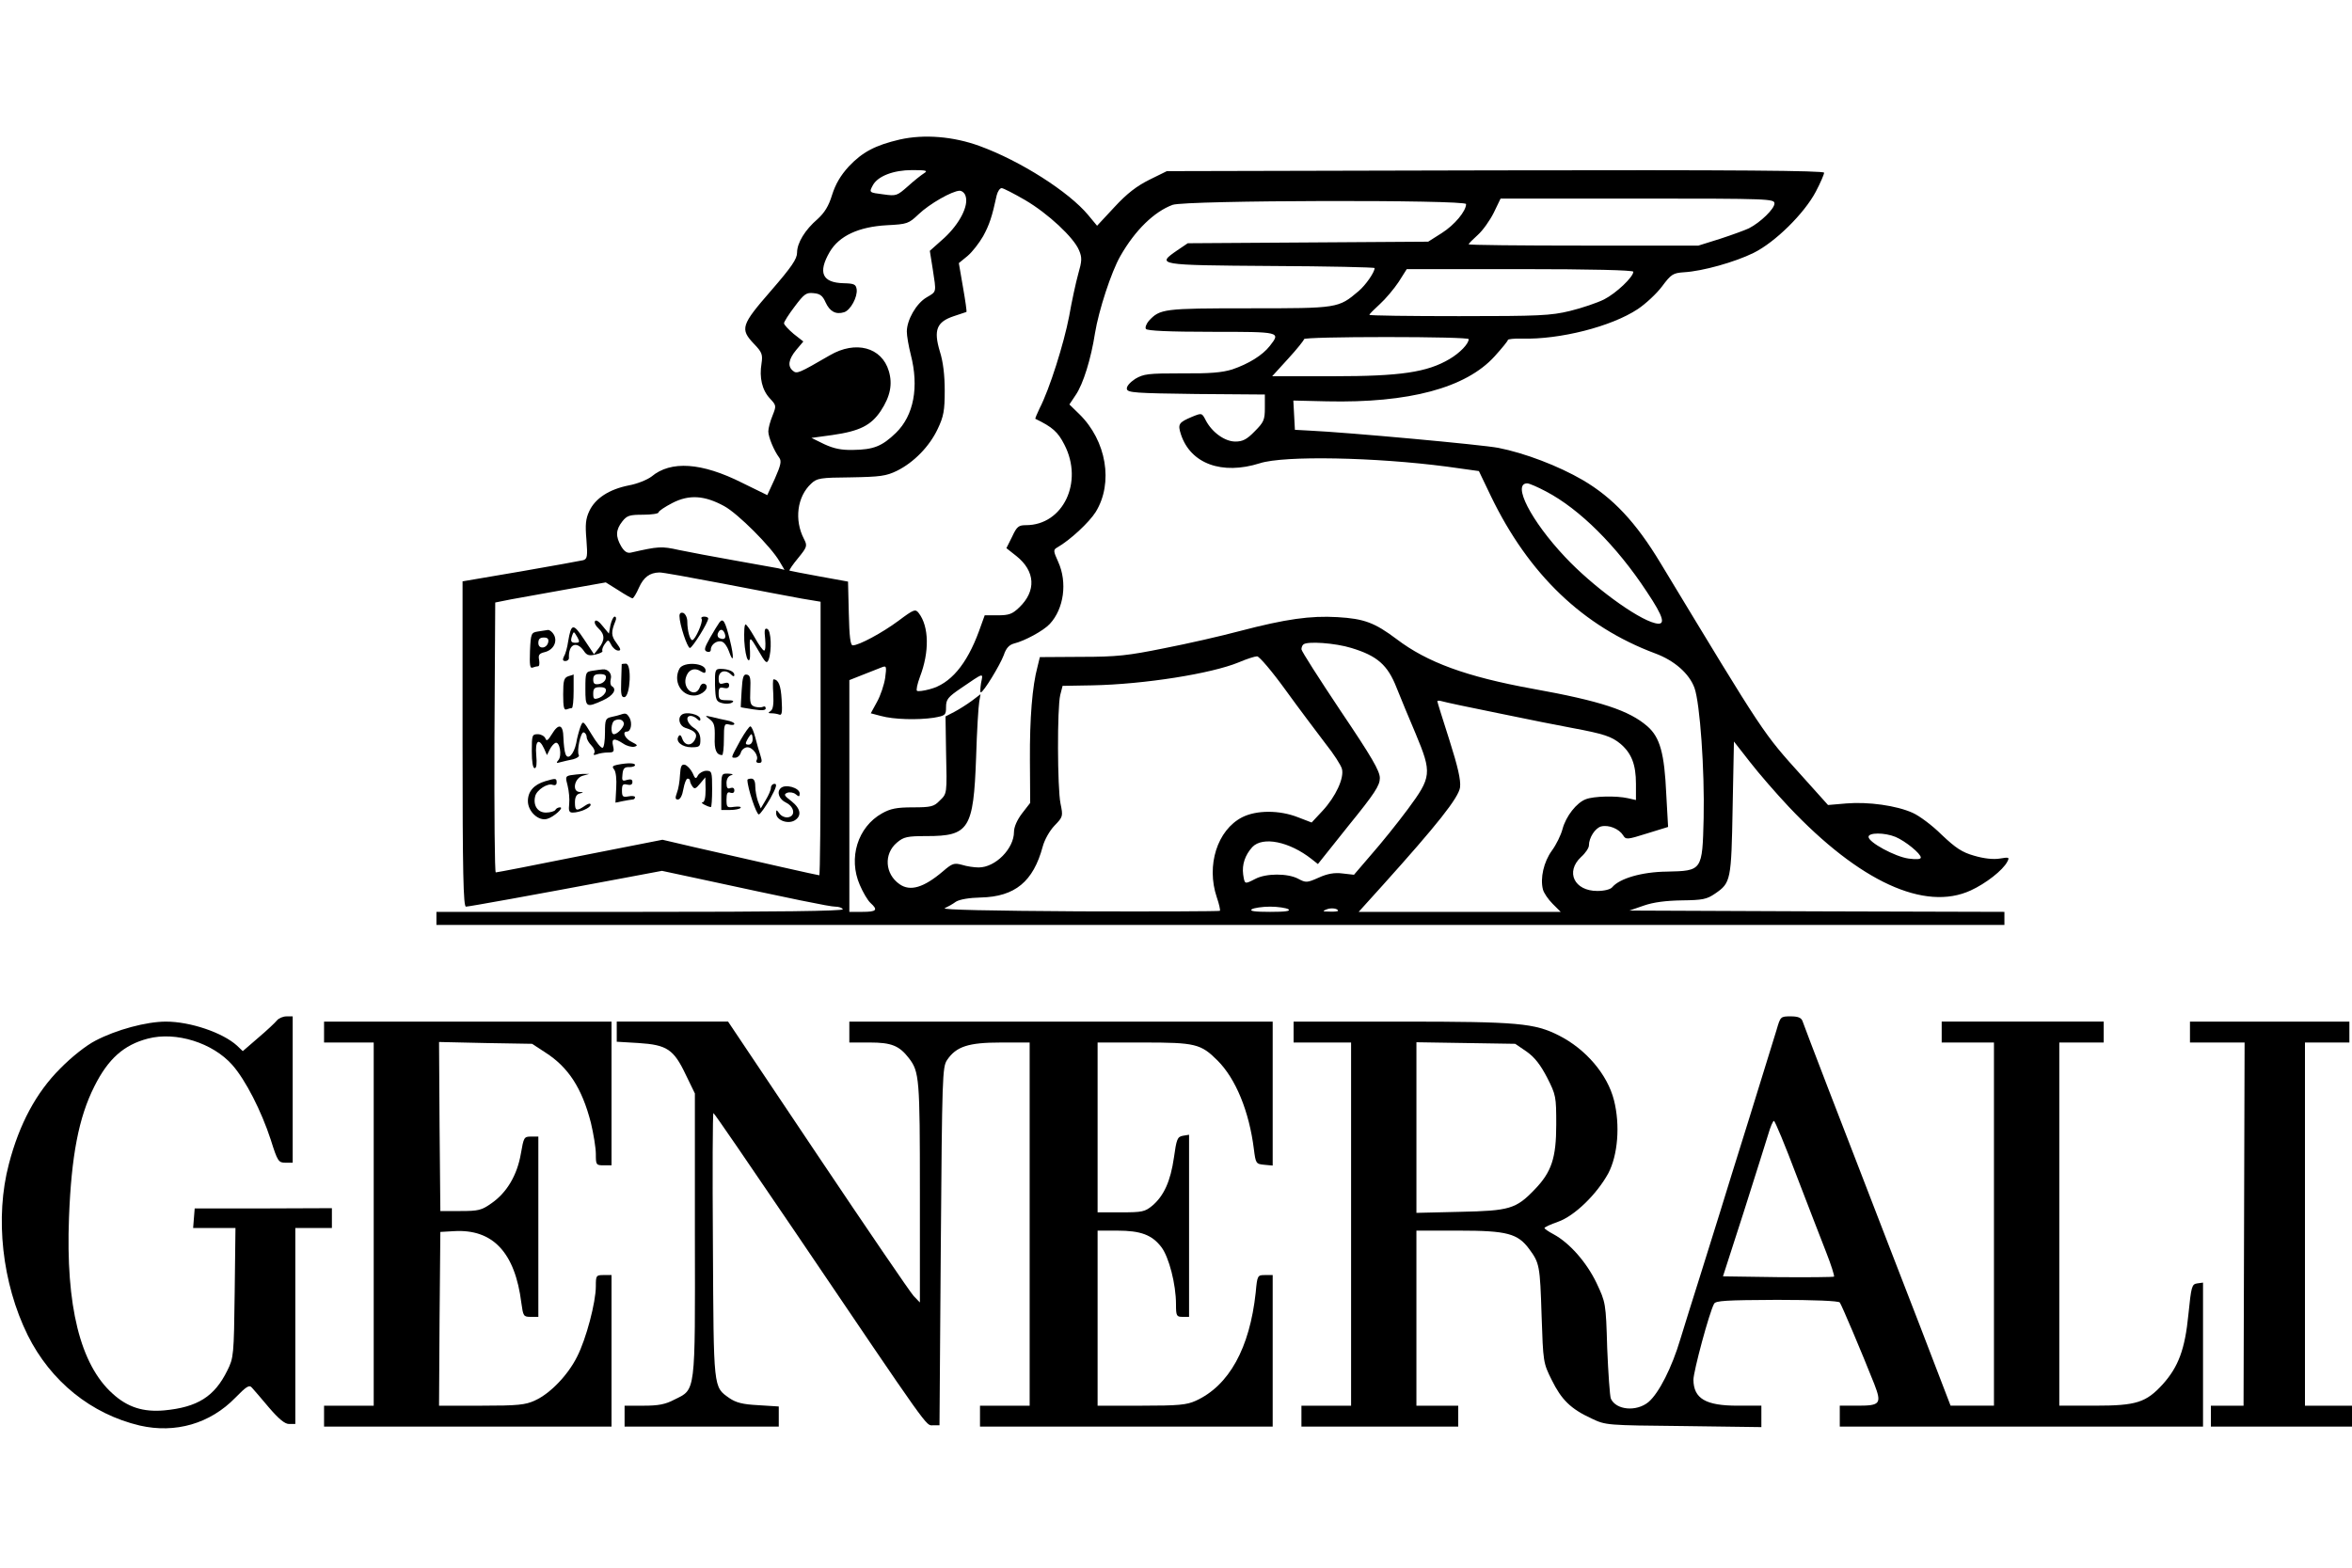 <?xml version="1.0" standalone="no"?>
<!DOCTYPE svg PUBLIC "-//W3C//DTD SVG 20010904//EN"
 "http://www.w3.org/TR/2001/REC-SVG-20010904/DTD/svg10.dtd">
<svg version="1.0" xmlns="http://www.w3.org/2000/svg"
 width="900pt" height="600pt" viewBox="0 0 900 600"
 preserveAspectRatio="xMidYMid meet">

<g transform="translate(0,600) scale(0.1,-0.1)"
fill="#000000" stroke="none">
<path d="M3443 5466 c-94 -22 -143 -48 -195 -103 -32 -35 -51 -68 -64 -109
-13 -43 -29 -68 -55 -92 -49 -42 -79 -92 -79 -129 0 -24 -21 -55 -100 -146
-114 -131 -119 -146 -65 -203 31 -32 34 -41 29 -75 -9 -54 2 -102 32 -134 25
-27 25 -28 10 -66 -9 -22 -16 -48 -16 -60 0 -21 21 -73 42 -101 9 -13 6 -28
-17 -80 l-29 -63 -96 47 c-155 78 -273 86 -347 24 -16 -12 -54 -28 -88 -34
-74 -15 -127 -49 -150 -98 -14 -30 -16 -52 -11 -110 5 -64 3 -73 -12 -78 -9
-2 -117 -22 -239 -43 l-223 -38 0 -622 c0 -492 3 -623 13 -623 11 0 250 43
601 109 l149 28 131 -28 c374 -81 511 -109 532 -109 13 0 26 -4 29 -10 4 -7
-257 -10 -774 -10 l-781 0 0 -25 0 -25 3000 0 3000 0 0 25 0 25 -717 2 -718 3
55 19 c37 13 85 19 146 20 79 1 95 4 127 26 60 41 62 50 67 329 l5 253 61 -78
c34 -44 101 -121 149 -172 270 -286 520 -401 696 -320 57 26 123 77 140 110 9
17 7 18 -29 12 -25 -4 -61 0 -98 11 -46 13 -70 29 -124 80 -36 36 -86 73 -111
84 -62 28 -170 43 -254 36 l-70 -6 -97 108 c-155 172 -141 152 -544 818 -94
156 -182 250 -298 318 -93 54 -221 103 -323 123 -63 12 -574 59 -723 66 l-55
3 -3 56 -3 56 128 -3 c314 -7 532 51 642 172 28 31 51 59 51 63 0 3 24 6 53 5
146 -4 343 46 444 113 30 20 72 59 93 87 35 47 42 51 84 54 71 4 195 39 266
74 83 41 194 151 238 234 18 34 32 67 32 73 0 8 -331 11 -1258 9 l-1257 -3
-67 -33 c-48 -24 -85 -52 -133 -104 l-67 -72 -34 41 c-74 89 -259 207 -415
264 -101 37 -213 46 -306 25z m93 -129 c-11 -7 -39 -29 -62 -50 -41 -36 -44
-38 -93 -31 -56 7 -56 7 -41 35 19 35 79 58 150 58 54 0 62 -2 46 -12z m387
-103 c87 -51 186 -143 206 -192 12 -28 11 -41 -3 -90 -9 -32 -25 -106 -35
-163 -20 -104 -75 -279 -113 -352 -10 -21 -18 -40 -16 -40 66 -32 86 -50 111
-99 74 -143 -5 -308 -147 -308 -28 0 -35 -5 -53 -44 l-22 -44 38 -30 c73 -58
77 -134 11 -197 -26 -25 -39 -30 -82 -30 l-50 0 -22 -61 c-47 -128 -110 -202
-189 -222 -22 -6 -44 -9 -48 -6 -4 2 1 26 11 53 37 96 35 193 -4 244 -13 17
-18 16 -78 -29 -62 -46 -151 -94 -175 -94 -9 0 -13 34 -15 122 l-3 122 -110
20 c-60 11 -112 21 -114 22 -2 2 13 24 33 48 35 43 36 47 22 74 -37 72 -26
161 28 211 22 21 35 23 152 24 112 2 135 5 176 25 65 32 125 94 156 160 23 48
27 71 27 147 0 59 -6 111 -19 151 -24 81 -12 112 54 134 25 8 46 15 48 16 2 1
-4 43 -13 94 l-16 93 33 27 c19 16 45 50 60 76 24 44 34 74 52 157 4 15 12 27
19 27 6 0 47 -21 90 -46z m-228 15 c12 -37 -23 -105 -81 -159 l-56 -50 11 -69
c14 -92 16 -86 -23 -109 -40 -23 -76 -87 -76 -131 0 -17 7 -56 15 -88 32 -124
12 -233 -57 -300 -53 -51 -85 -64 -164 -65 -45 -1 -73 5 -110 22 l-49 24 80
11 c105 15 148 37 185 92 37 56 46 103 31 153 -27 91 -127 118 -226 60 -119
-69 -126 -72 -141 -59 -21 17 -17 44 13 80 l27 32 -37 29 c-20 17 -37 35 -37
41 0 5 18 34 41 64 36 48 44 54 72 51 25 -2 35 -10 46 -35 16 -35 39 -48 71
-38 25 8 52 59 48 88 -3 19 -10 22 -50 23 -82 2 -99 41 -53 120 36 61 110 96
219 102 78 4 83 6 121 42 42 40 128 89 157 90 9 0 20 -9 23 -21z m3095 -28 c0
-20 -53 -72 -98 -95 -15 -7 -64 -25 -110 -40 l-83 -26 -440 0 c-241 0 -439 2
-439 5 0 3 16 19 35 36 19 17 46 55 61 85 l26 54 524 0 c508 0 524 -1 524 -19z
m-1180 -2 c0 -27 -44 -80 -93 -111 l-52 -33 -460 -3 -460 -3 -40 -27 c-81 -56
-79 -57 358 -60 218 -1 397 -5 397 -8 0 -16 -34 -65 -61 -88 -78 -66 -78 -66
-419 -66 -329 0 -341 -2 -384 -48 -10 -12 -15 -26 -11 -31 4 -7 89 -11 251
-11 266 0 265 0 223 -54 -28 -36 -82 -69 -144 -90 -39 -12 -85 -16 -193 -15
-130 0 -145 -2 -178 -21 -21 -14 -34 -29 -32 -39 3 -14 32 -16 266 -19 l262
-2 0 -51 c0 -46 -4 -55 -39 -90 -30 -31 -46 -39 -74 -39 -40 0 -89 35 -113 81
-15 29 -15 29 -52 14 -52 -22 -56 -28 -43 -68 37 -112 157 -156 302 -110 93
30 442 23 716 -13 l122 -17 46 -96 c145 -300 353 -499 629 -602 73 -27 130
-77 150 -132 21 -59 39 -313 35 -499 -5 -201 -5 -201 -141 -204 -95 -1 -181
-26 -209 -60 -7 -8 -30 -14 -57 -14 -88 0 -123 73 -62 130 17 15 30 35 30 44
0 30 24 67 47 73 29 7 68 -9 84 -34 10 -17 15 -17 91 7 l81 25 -7 125 c-7 157
-24 218 -72 260 -70 61 -179 97 -440 144 -253 46 -403 101 -520 190 -84 63
-124 78 -226 84 -104 6 -197 -7 -373 -53 -71 -19 -202 -49 -290 -66 -138 -28
-181 -33 -318 -33 l-158 -1 -9 -37 c-20 -74 -30 -197 -29 -357 l1 -164 -31
-40 c-19 -25 -31 -52 -31 -71 0 -64 -71 -136 -135 -136 -17 0 -45 4 -64 10
-30 8 -37 6 -73 -25 -73 -62 -125 -78 -166 -49 -56 39 -61 116 -10 159 26 22
39 25 114 25 162 0 179 27 189 300 3 102 9 198 12 214 l5 29 -33 -25 c-19 -14
-49 -33 -68 -43 l-33 -17 2 -131 c4 -169 4 -164 -25 -192 -21 -22 -33 -25
-102 -25 -62 0 -86 -5 -118 -23 -93 -52 -130 -171 -85 -274 12 -28 30 -59 41
-69 30 -27 23 -34 -31 -34 l-50 0 0 444 0 443 53 21 c28 11 61 24 71 28 18 7
19 4 13 -41 -4 -26 -18 -68 -31 -91 l-24 -44 38 -10 c50 -14 142 -16 203 -7
45 8 47 10 47 41 0 29 7 38 57 72 91 62 85 60 77 20 -3 -20 -4 -36 -1 -36 10
0 74 105 88 143 9 27 21 39 39 44 41 10 113 49 137 75 54 58 68 159 32 238
-19 42 -19 46 -3 55 49 28 122 96 147 136 68 111 41 272 -63 374 l-38 37 24
36 c29 42 59 140 74 237 14 86 62 234 97 295 57 100 130 170 200 196 51 18
1123 20 1123 3z m640 -259 c0 -20 -65 -82 -112 -106 -26 -13 -85 -33 -130 -44
-74 -18 -119 -20 -425 -20 -189 0 -343 2 -343 5 0 3 18 21 40 41 22 20 54 58
72 85 l31 49 434 0 c271 0 433 -4 433 -10z m-630 -258 c0 -18 -34 -53 -73 -76
-86 -51 -188 -66 -445 -66 l-234 0 61 67 c34 37 61 71 61 75 0 5 142 8 315 8
173 0 315 -3 315 -8z m296 -583 c128 -67 270 -208 385 -383 67 -100 75 -132
32 -121 -70 17 -240 142 -344 253 -131 139 -204 282 -145 282 8 0 40 -14 72
-31z m-3145 -56 c52 -28 180 -156 212 -212 l19 -32 -24 6 c-13 2 -88 16 -167
30 -79 14 -175 32 -213 40 -67 15 -78 14 -184 -10 -14 -3 -25 4 -37 24 -22 38
-21 63 4 95 18 23 28 26 80 26 32 0 59 4 59 9 0 5 24 21 53 36 64 33 123 29
198 -12z m-3 -297 c125 -24 260 -50 300 -57 l72 -12 0 -524 c0 -287 -2 -523
-5 -523 -6 0 -235 52 -480 108 l-120 28 -315 -62 c-173 -35 -318 -63 -323 -63
-4 -1 -6 232 -5 516 l3 517 60 12 c33 6 128 23 211 38 l152 27 48 -30 c26 -17
51 -31 54 -31 4 0 15 18 25 41 18 40 41 57 78 58 9 1 119 -19 245 -43z m2403
-246 c99 -30 139 -65 173 -152 16 -40 49 -120 73 -176 63 -151 61 -166 -30
-289 -40 -54 -103 -132 -140 -174 l-66 -77 -44 5 c-31 4 -58 -1 -91 -16 -45
-20 -49 -20 -79 -4 -40 21 -123 21 -164 -1 -41 -21 -40 -21 -46 17 -5 38 7 74
35 105 40 42 142 21 227 -46 l24 -19 118 148 c100 123 119 153 119 181 0 27
-30 79 -150 257 -82 123 -150 229 -150 236 0 6 3 15 7 18 13 14 123 6 184 -13z
m-251 -162 c52 -72 121 -163 152 -204 32 -40 60 -84 63 -97 9 -35 -24 -106
-74 -160 l-42 -45 -52 20 c-71 28 -159 28 -214 0 -95 -49 -138 -184 -97 -306
9 -26 14 -49 12 -52 -3 -2 -245 -3 -539 -2 -337 2 -527 6 -514 12 11 5 31 16
43 25 15 9 51 15 95 16 131 3 201 61 237 195 7 26 26 60 45 80 33 34 33 36 23
85 -12 59 -13 365 -1 415 l9 35 114 2 c200 4 456 45 560 88 30 13 62 23 70 23
8 1 58 -58 110 -130z m815 -88 c110 -23 236 -48 280 -56 124 -23 152 -33 186
-61 42 -36 59 -79 59 -153 l0 -62 -31 7 c-44 10 -131 8 -161 -4 -35 -13 -76
-65 -89 -114 -6 -23 -24 -60 -41 -83 -31 -43 -45 -105 -34 -148 3 -13 20 -38
37 -55 l31 -31 -387 0 -386 0 93 103 c205 228 290 334 295 374 3 28 -8 77 -41
181 -25 78 -46 145 -46 148 0 3 8 3 18 0 9 -3 107 -24 217 -46z m1518 -473
c38 -16 97 -64 97 -79 0 -7 -17 -8 -47 -4 -51 7 -153 62 -153 83 0 17 61 17
103 0z m-2323 -277 c10 -7 -11 -10 -70 -10 -59 0 -80 3 -70 10 8 5 40 10 70
10 30 0 62 -5 70 -10z m190 -6 c0 -2 -15 -4 -32 -3 -27 0 -29 2 -13 8 18 8 45
4 45 -5z"/>
<path d="M2600 3642 c0 -31 30 -122 40 -122 9 0 70 97 70 113 0 4 -7 7 -16 7
-8 0 -13 -4 -9 -9 6 -11 -25 -81 -36 -81 -9 0 -19 37 -19 71 0 15 -7 29 -15
33 -10 3 -15 -1 -15 -12z"/>
<path d="M2336 3608 l-6 -33 -24 29 c-13 17 -25 25 -29 19 -4 -6 2 -18 13 -28
25 -23 25 -46 1 -76 l-18 -23 -38 57 c-42 63 -49 62 -61 -8 -3 -22 -10 -48
-16 -57 -6 -13 -5 -18 6 -18 7 0 14 6 13 13 -2 51 29 66 57 26 11 -17 20 -20
45 -14 17 4 29 10 26 14 -2 5 2 16 9 26 13 18 14 18 25 -3 6 -12 18 -22 27
-22 11 0 10 6 -7 29 -21 28 -21 42 -4 84 4 9 3 17 -3 17 -5 0 -12 -15 -16 -32z
m-126 -48 c9 -17 8 -20 -9 -20 -14 0 -18 5 -14 20 3 11 7 20 9 20 2 0 8 -9 14
-20z"/>
<path d="M2753 3618 c-5 -7 -22 -34 -36 -59 -22 -39 -24 -48 -12 -53 9 -3 15
0 15 8 0 20 25 37 43 30 9 -3 20 -19 26 -36 18 -52 21 -26 4 42 -18 73 -26 86
-40 68z m20 -42 c7 -18 -1 -26 -18 -19 -8 2 -11 11 -8 19 7 18 19 18 26 0z"/>
<path d="M2848 3548 c2 -35 8 -67 14 -73 6 -7 9 3 8 30 -3 63 -2 63 32 5 27
-47 32 -52 39 -35 13 35 10 112 -5 118 -10 4 -12 -4 -8 -39 2 -24 1 -44 -4
-44 -5 0 -21 23 -36 50 -16 28 -31 50 -35 50 -5 0 -6 -28 -5 -62z"/>
<path d="M2058 3583 c-25 -4 -27 -7 -30 -74 -2 -55 0 -68 10 -64 8 3 17 5 21
5 5 0 6 11 4 24 -4 19 0 25 21 30 33 8 50 39 36 66 -6 11 -16 19 -23 19 -7 -1
-24 -4 -39 -6z m40 -40 c-5 -26 -38 -29 -38 -4 0 15 6 21 21 21 14 0 19 -5 17
-17z"/>
<path d="M2379 3458 c0 -2 -1 -31 -2 -66 -2 -51 1 -62 13 -60 22 5 28 128 5
128 -8 0 -15 -1 -16 -2z"/>
<path d="M2600 3441 c-25 -47 5 -103 55 -103 33 0 63 31 43 44 -8 4 -16 0 -20
-12 -16 -43 -65 -10 -54 35 8 31 32 42 57 26 15 -9 19 -8 19 3 0 29 -84 35
-100 7z"/>
<path d="M2268 3433 c-27 -4 -28 -6 -28 -69 0 -72 2 -74 68 -44 39 18 54 42
33 54 -5 3 -7 15 -4 27 6 21 -11 40 -32 37 -5 0 -22 -3 -37 -5z m50 -30 c-2
-10 -13 -19 -26 -21 -17 -3 -22 2 -22 17 0 16 6 21 26 21 19 0 25 -5 22 -17z
m0 -49 c-2 -9 -13 -20 -25 -25 -20 -7 -23 -5 -23 16 0 20 5 25 26 25 18 0 25
-5 22 -16z"/>
<path d="M2736 3378 c2 -57 4 -63 27 -69 13 -4 31 -3 38 2 10 6 4 9 -18 9 -29
0 -33 3 -33 26 0 21 4 25 20 21 13 -3 20 0 20 10 0 10 -6 12 -20 8 -16 -5 -20
-2 -20 19 0 28 26 36 48 14 8 -8 12 -8 12 -1 0 13 -23 23 -53 23 -20 0 -22 -5
-21 -62z"/>
<path d="M2175 3412 c-17 -6 -20 -16 -20 -70 0 -48 3 -61 13 -57 8 3 17 5 20
5 4 0 7 29 7 65 0 36 0 65 0 64 0 -1 -9 -4 -20 -7z"/>
<path d="M2838 3358 c-2 -35 -4 -64 -3 -65 0 0 21 -4 48 -8 33 -5 47 -4 47 4
0 7 -5 9 -10 6 -6 -3 -19 -3 -31 0 -18 6 -20 14 -18 63 2 46 0 58 -13 60 -13
3 -17 -9 -20 -60z"/>
<path d="M2959 3344 c2 -40 -1 -59 -10 -65 -11 -7 -10 -9 3 -9 9 0 22 -2 30
-5 10 -4 12 8 9 57 -3 55 -12 77 -31 78 -3 0 -3 -25 -1 -56z"/>
<path d="M2375 3265 c-5 -2 -21 -6 -35 -9 -23 -5 -25 -10 -25 -60 0 -31 -4
-57 -9 -58 -6 -2 -24 21 -42 51 -33 54 -33 54 -43 29 -5 -14 -13 -42 -16 -62
-9 -43 -32 -67 -41 -42 -4 10 -7 37 -8 62 -1 52 -18 58 -45 13 -14 -23 -20
-27 -24 -15 -4 9 -17 16 -29 16 -22 0 -23 -4 -23 -65 0 -41 4 -65 11 -65 7 0
9 17 6 50 -5 55 10 68 30 25 l11 -25 11 22 c6 12 16 23 22 25 16 5 25 -49 11
-66 -10 -11 -8 -13 8 -8 11 3 33 8 48 11 15 4 25 11 22 16 -9 15 7 91 19 87 6
-2 11 -10 11 -18 0 -8 8 -22 18 -32 10 -10 15 -23 11 -29 -5 -8 -1 -9 10 -5
10 4 29 7 43 7 22 0 24 3 19 25 -7 29 4 32 39 9 13 -9 32 -14 42 -12 15 4 13
7 -9 18 -26 12 -39 40 -19 40 15 0 21 30 11 51 -11 19 -15 21 -35 14z m12 -32
c4 -12 -23 -43 -38 -43 -14 0 -11 48 4 53 16 7 30 3 34 -10z"/>
<path d="M2607 3263 c-15 -14 -6 -42 16 -49 37 -11 48 -24 36 -45 -13 -25 -38
-24 -48 3 -5 15 -10 18 -15 9 -12 -19 14 -41 50 -41 31 0 34 3 34 29 0 20 -8
34 -25 45 -26 17 -34 46 -12 46 7 0 18 -5 25 -12 8 -8 12 -8 12 -1 0 19 -58
32 -73 16z"/>
<path d="M2716 3247 c17 -13 20 -25 19 -69 -2 -48 6 -67 28 -68 4 0 7 28 7 61
0 56 2 61 20 56 11 -3 20 -2 20 3 0 4 -13 10 -29 13 -16 3 -42 9 -57 13 -28 6
-28 6 -8 -9z"/>
<path d="M2834 3168 c-38 -70 -38 -68 -21 -68 9 0 19 9 22 20 3 11 15 20 25
20 21 0 45 -34 35 -50 -3 -6 1 -10 9 -10 12 0 13 6 6 28 -5 15 -14 46 -20 70
-6 23 -14 42 -19 42 -4 0 -21 -24 -37 -52z m46 2 c0 -11 -7 -20 -15 -20 -13 0
-14 4 -5 20 6 11 13 20 15 20 3 0 5 -9 5 -20z"/>
<path d="M2362 3073 c-18 -4 -21 -7 -12 -18 7 -9 10 -38 8 -70 l-3 -57 29 6
c16 3 32 6 37 6 5 0 9 4 9 9 0 4 -11 6 -25 3 -22 -4 -25 -1 -25 23 0 22 4 26
20 22 13 -3 20 0 20 10 0 10 -6 12 -21 8 -18 -6 -20 -3 -17 22 2 22 8 28 26
27 12 0 22 3 22 8 0 8 -27 9 -68 1z"/>
<path d="M2602 3034 c-1 -24 -6 -54 -12 -69 -7 -19 -6 -25 4 -25 9 0 17 16 21
40 4 22 11 40 16 40 5 0 9 -3 9 -7 0 -5 4 -15 9 -22 8 -12 13 -11 30 10 l20
24 1 -47 c0 -32 -4 -48 -12 -49 -11 0 17 -16 32 -18 3 -1 5 31 5 69 0 65 -1
70 -22 70 -12 0 -26 -8 -32 -17 -8 -16 -11 -15 -21 9 -7 14 -20 28 -29 31 -13
3 -17 -5 -19 -39z"/>
<path d="M2183 3033 c-19 -4 -20 -7 -11 -40 5 -20 8 -51 6 -70 -3 -26 0 -33
13 -33 27 0 69 18 69 30 0 7 -9 5 -22 -4 -32 -22 -38 -20 -38 13 0 20 6 31 18
34 16 4 16 5 -1 6 -29 2 -19 53 13 62 l25 7 -25 0 c-14 -1 -35 -3 -47 -5z"/>
<path d="M2760 2970 l0 -70 34 0 c19 0 37 4 40 8 3 5 -8 6 -25 4 -27 -4 -29
-2 -29 28 0 24 4 31 15 26 9 -3 15 0 15 9 0 9 -6 12 -15 9 -11 -5 -15 1 -15
19 0 16 7 27 18 30 10 3 6 5 -10 6 -28 1 -28 1 -28 -69z"/>
<path d="M2086 3010 c-43 -13 -66 -39 -66 -76 0 -40 41 -78 74 -68 25 7 66 44
49 44 -7 0 -15 -4 -18 -10 -3 -5 -20 -10 -36 -10 -32 0 -50 28 -41 63 6 24 48
51 67 43 9 -3 15 0 15 9 0 17 -3 17 -44 5z"/>
<path d="M2860 3015 c0 -30 35 -135 44 -132 6 2 25 29 43 60 23 42 28 57 17
57 -8 0 -14 -7 -14 -15 0 -8 -9 -29 -20 -47 l-19 -32 -11 28 c-5 15 -10 41
-10 57 0 19 -5 29 -15 29 -8 0 -15 -2 -15 -5z"/>
<path d="M2987 2983 c-16 -15 -5 -43 21 -55 32 -16 37 -51 8 -56 -11 -2 -26 4
-33 14 -12 16 -13 16 -13 1 0 -25 42 -42 69 -28 30 17 26 46 -11 75 -28 21
-30 26 -15 32 9 3 24 1 32 -6 12 -10 15 -10 15 3 0 22 -56 38 -73 20z"/>
<path d="M1060 2095 c-7 -9 -39 -39 -72 -67 l-59 -51 -22 21 c-55 50 -179 92
-272 92 -75 0 -190 -31 -270 -73 -35 -18 -91 -62 -135 -107 -91 -91 -156 -211
-196 -365 -54 -204 -26 -456 72 -655 88 -177 243 -302 429 -346 136 -31 269 7
366 107 42 43 53 50 63 38 7 -8 37 -42 66 -77 37 -43 60 -62 76 -62 l24 0 0
375 0 375 70 0 70 0 0 38 0 38 -262 -1 -263 0 -3 -37 -3 -38 81 0 81 0 -3
-247 c-3 -240 -4 -250 -28 -298 -49 -100 -114 -141 -242 -153 -80 -7 -140 12
-197 64 -124 111 -180 337 -167 674 9 236 37 383 97 502 53 106 113 159 205
183 107 28 248 -16 323 -101 51 -58 111 -176 147 -286 26 -83 30 -88 56 -88
l28 0 0 280 0 280 -24 0 c-13 0 -29 -7 -36 -15z"/>
<path d="M6798 2058 c-9 -29 -55 -179 -103 -333 -48 -154 -100 -320 -115 -370
-15 -49 -49 -157 -75 -240 -26 -82 -60 -191 -75 -240 -32 -108 -82 -207 -122
-241 -46 -38 -124 -31 -144 13 -4 10 -10 97 -14 193 -5 175 -6 175 -41 250
-38 79 -103 153 -164 186 -19 10 -35 21 -35 24 0 3 23 14 52 24 63 22 148 105
192 185 37 70 46 185 22 280 -25 99 -108 196 -211 248 -93 47 -156 53 -599 53
l-416 0 0 -40 0 -40 110 0 110 0 0 -695 0 -695 -95 0 -95 0 0 -40 0 -40 300 0
300 0 0 40 0 40 -80 0 -80 0 0 335 0 335 163 0 c184 0 225 -11 269 -71 39 -53
41 -63 47 -254 6 -178 6 -181 39 -247 37 -75 72 -110 152 -147 55 -26 56 -26
353 -29 l297 -4 0 41 0 41 -91 0 c-122 0 -168 27 -169 99 0 32 61 259 79 291
6 12 46 14 240 15 143 0 236 -4 241 -10 7 -9 84 -191 132 -312 29 -75 23 -83
-62 -83 l-70 0 0 -40 0 -40 695 0 695 0 0 276 0 275 -22 -3 c-21 -3 -23 -11
-34 -119 -13 -133 -38 -200 -98 -267 -64 -70 -101 -82 -259 -82 l-137 0 0 695
0 695 85 0 85 0 0 40 0 40 -310 0 -310 0 0 -40 0 -40 100 0 100 0 0 -695 0
-695 -83 0 -83 0 -43 112 c-24 62 -58 151 -76 198 -18 47 -72 186 -120 310
-48 124 -97 252 -110 285 -40 102 -212 549 -218 568 -5 12 -17 17 -45 17 -39
0 -39 -1 -54 -52z m-956 -83 c31 -22 53 -51 78 -99 34 -67 35 -73 35 -180 0
-128 -18 -182 -83 -249 -71 -74 -96 -81 -284 -85 l-168 -4 0 327 0 326 189 -3
189 -3 44 -30z m1032 -473 c44 -114 95 -247 114 -295 19 -48 32 -90 30 -93 -3
-2 -100 -3 -215 -2 l-210 3 79 245 c43 135 85 269 94 298 8 28 18 52 22 52 4
0 43 -94 86 -208z"/>
<path d="M1240 2050 l0 -40 95 0 95 0 0 -695 0 -695 -95 0 -95 0 0 -40 0 -40
550 0 550 0 0 290 0 290 -30 0 c-29 0 -30 -2 -30 -43 0 -61 -37 -202 -72 -270
-35 -70 -103 -141 -161 -167 -36 -17 -66 -20 -205 -20 l-162 0 2 332 3 333 52
3 c149 9 234 -82 258 -275 7 -50 8 -53 36 -53 l29 0 0 345 0 345 -28 0 c-27 0
-28 -3 -39 -66 -14 -81 -53 -148 -112 -189 -38 -27 -50 -30 -119 -30 l-77 0
-3 323 -2 324 178 -4 178 -3 52 -34 c87 -56 139 -136 173 -268 10 -42 19 -96
19 -120 0 -41 1 -43 30 -43 l30 0 0 275 0 275 -550 0 -550 0 0 -40z"/>
<path d="M2360 2051 l0 -38 84 -5 c108 -7 134 -24 180 -121 l35 -72 0 -540 c1
-615 4 -591 -79 -632 -34 -18 -61 -23 -117 -23 l-73 0 0 -40 0 -40 295 0 295
0 0 39 0 38 -79 5 c-60 3 -85 10 -110 27 -62 44 -60 30 -63 585 -2 278 -1 506
2 506 3 0 141 -202 308 -448 528 -780 504 -747 532 -747 l25 0 5 685 c5 652 6
686 24 713 35 52 82 67 206 67 l110 0 0 -695 0 -695 -95 0 -95 0 0 -40 0 -40
560 0 560 0 0 290 0 290 -29 0 c-29 0 -30 -1 -36 -67 -23 -213 -102 -356 -229
-414 -35 -16 -66 -19 -208 -19 l-168 0 0 335 0 335 75 0 c90 0 133 -16 169
-63 29 -38 56 -142 56 -219 0 -44 2 -48 25 -48 l25 0 0 349 0 348 -24 -4 c-21
-4 -24 -13 -34 -84 -13 -90 -38 -145 -82 -183 -29 -24 -39 -26 -121 -26 l-89
0 0 325 0 325 175 0 c199 0 220 -5 284 -69 70 -70 121 -195 139 -339 7 -55 8
-57 40 -60 l32 -3 0 275 0 276 -810 0 -810 0 0 -40 0 -40 78 0 c83 0 113 -12
150 -60 40 -52 42 -78 42 -514 l0 -421 -24 25 c-13 14 -178 256 -367 538
l-343 512 -213 0 -213 0 0 -39z"/>
<path d="M8380 2050 l0 -40 104 0 105 0 -2 -695 -2 -695 -62 0 -63 0 0 -40 0
-40 270 0 270 0 0 40 0 40 -90 0 -90 0 0 695 0 695 85 0 85 0 0 40 0 40 -305
0 -305 0 0 -40z"/>
</g>
</svg>
